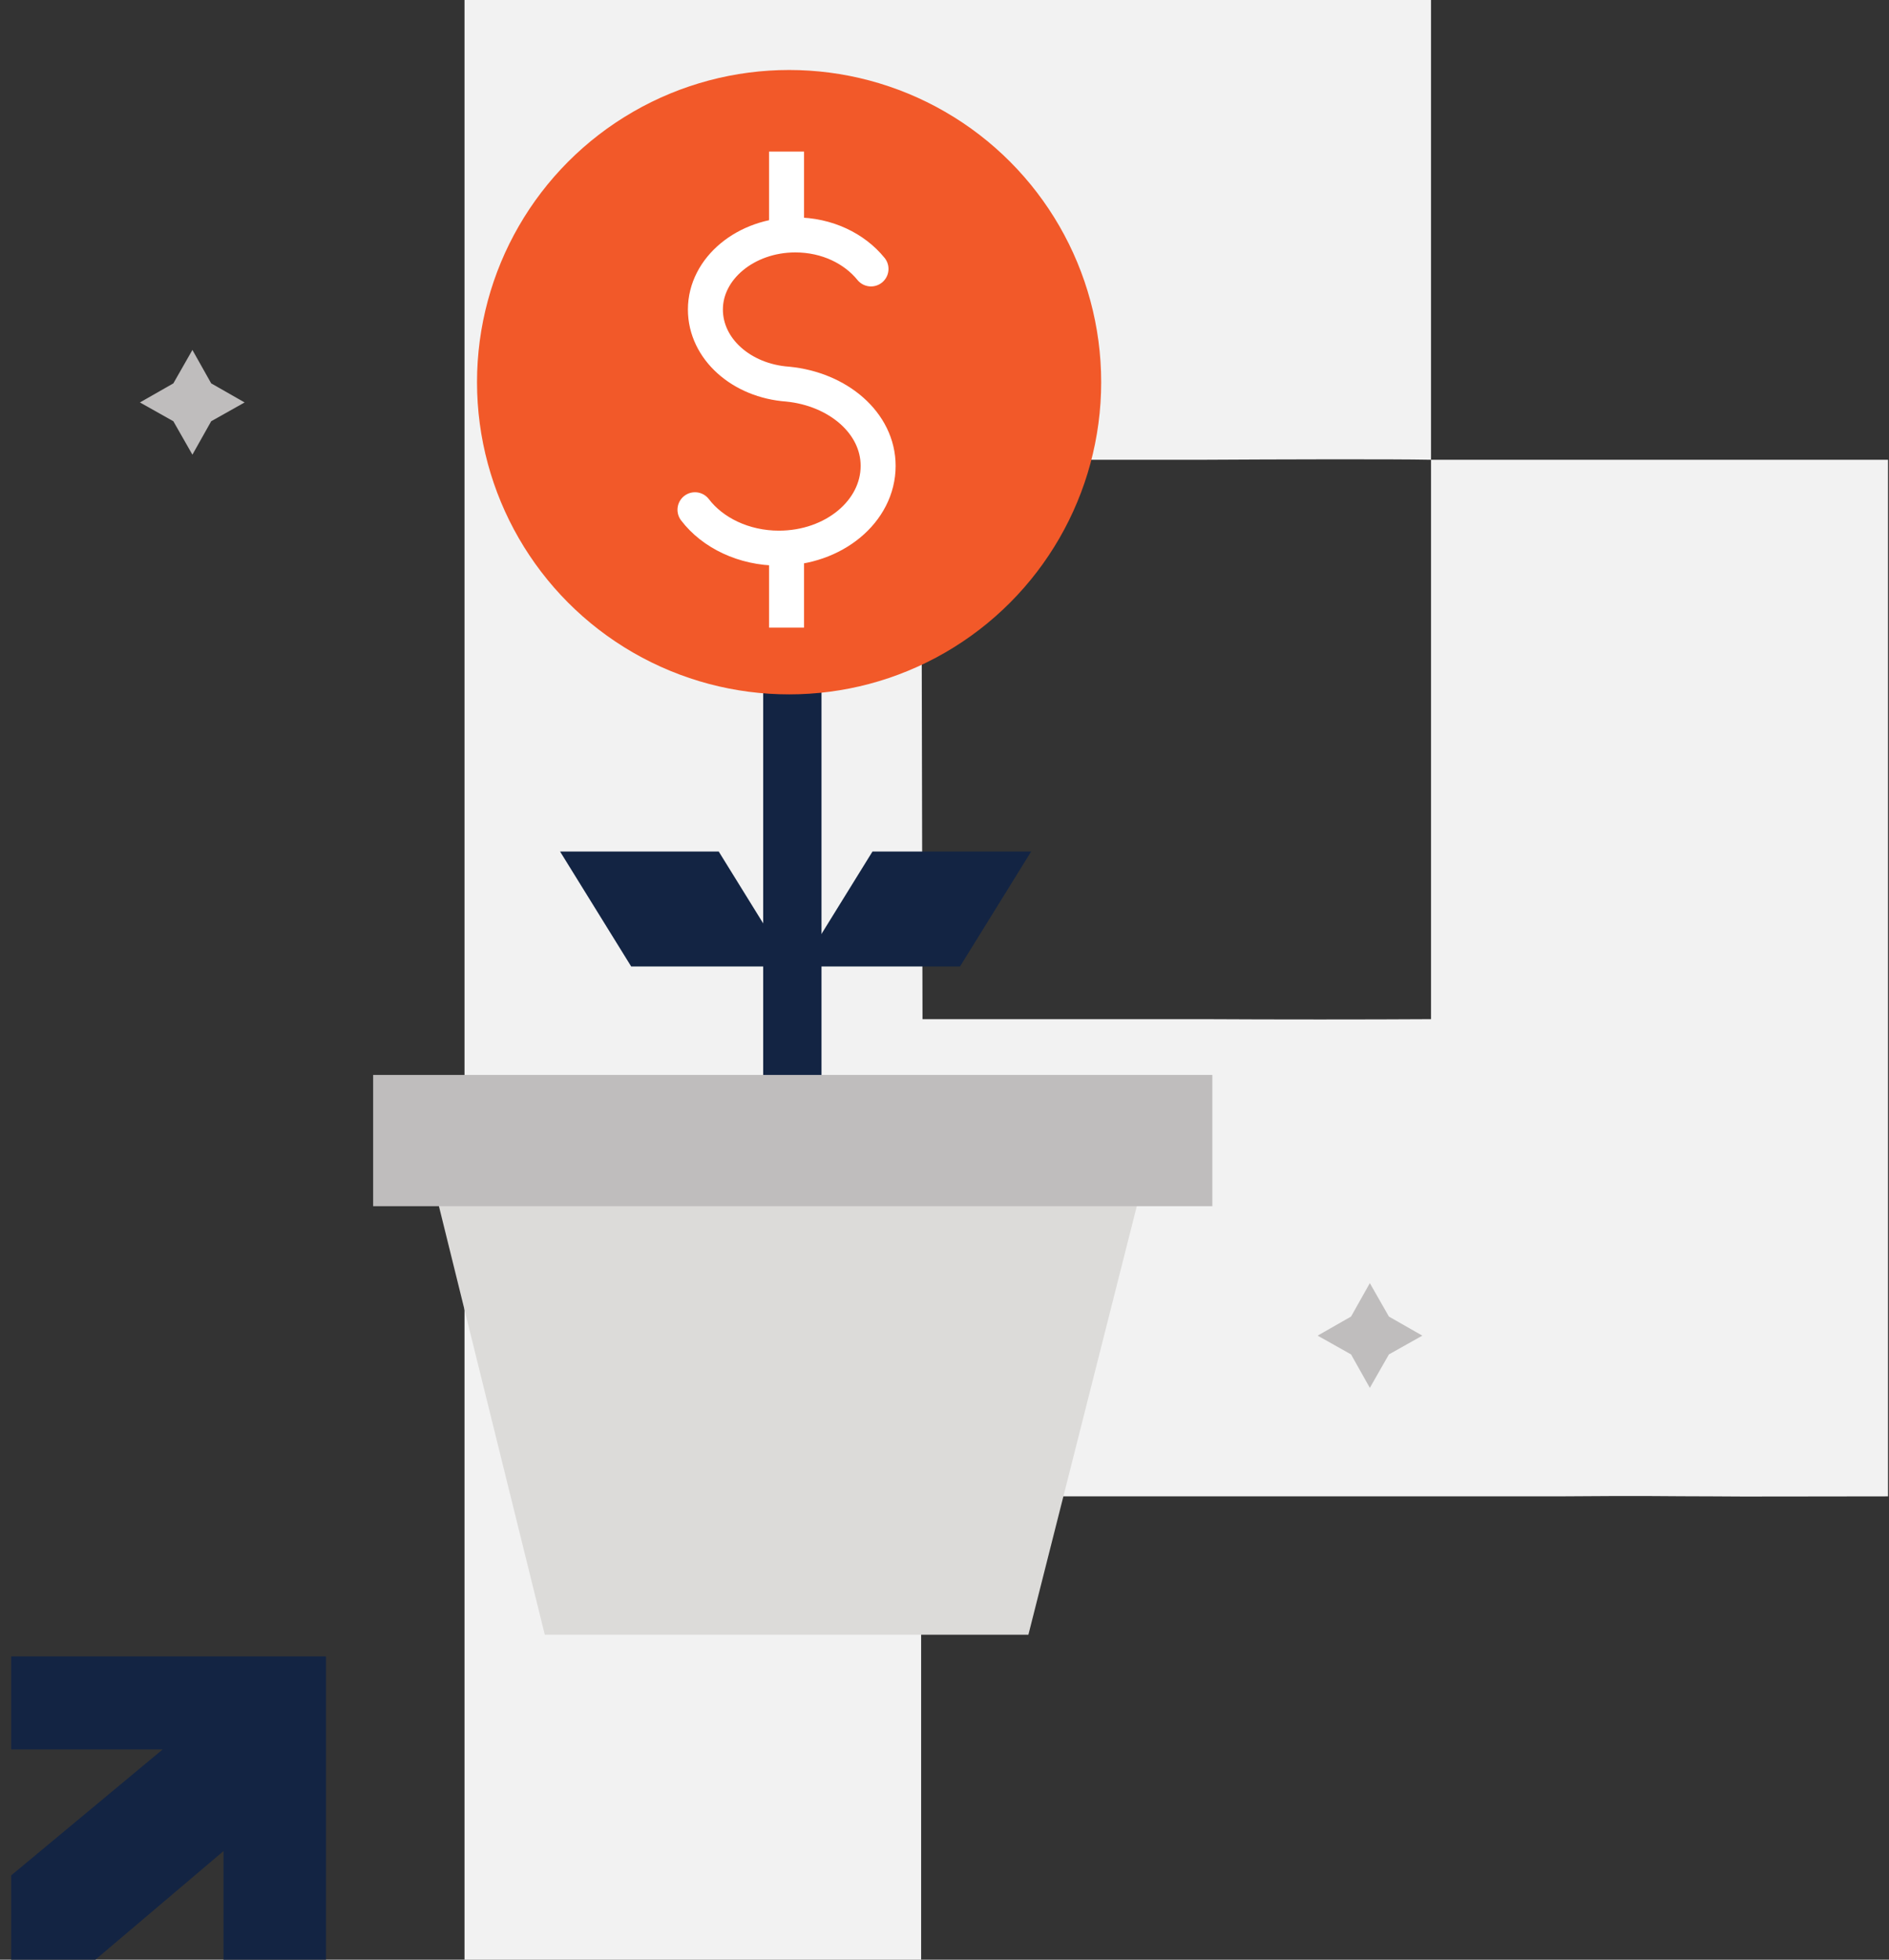 <svg width="162" height="168" viewBox="0 0 162 168" fill="none" xmlns="http://www.w3.org/2000/svg">
<rect x="0" y="0" width="162" height="168" fill="#333333" stroke="none"/>
<path fill-rule="evenodd" clip-rule="evenodd" d="M122.723 39.414C119.322 39.347 108.982 39.381 103.415 39.414H79.012L79.114 87.371H103.279C109.152 87.405 117.41 87.405 122.723 87.371M122.723 0V39.414H161.916V57.347C161.916 68.046 161.916 118.94 161.916 128.28C152.609 128.28 150.364 128.314 146.861 128.28C142.698 128.28 141.802 128.212 133.578 128.28C122.578 128.28 121.031 128.28 117.647 128.28H78.996V168H39.837V0H98.676" fill="#F2F2F2"/>
<path d="M0.958 142H27.958V168H19.168V158.689L8.179 168H0.958V160.775L13.956 149.971H0.958V142Z" fill="#132443"/>
<path d="M74.823 73.001L68.724 82.854H82.33L88.43 73.001H74.823Z" fill="#132443"/>
<path d="M61.639 73.001L67.738 82.854H54.131L48.032 73.001H61.639Z" fill="#132443"/>
<path d="M67.952 100.215V53.107" stroke="#132443" stroke-width="5"/>
<circle cx="67.673" cy="32.764" r="26.764" fill="#F25929"/>
<path d="M59.601 43.7C61.106 45.675 63.787 46.992 66.797 46.992C71.499 46.992 75.309 43.841 75.309 39.937C75.309 36.269 71.876 33.353 67.549 32.93C63.599 32.648 60.495 29.92 60.495 26.534C60.495 23.007 63.975 20.139 68.207 20.139C70.935 20.139 73.286 21.314 74.697 23.054" stroke="white" stroke-width="3" stroke-miterlimit="10" stroke-linecap="round" stroke-linejoin="round"/>
<path d="M67.454 47.273V52.305" stroke="white" stroke-width="3" stroke-miterlimit="10" stroke-linecap="square" stroke-linejoin="round"/>
<path d="M67.454 14.495V19.668" stroke="white" stroke-width="3" stroke-miterlimit="10" stroke-linecap="square" stroke-linejoin="round"/>
<path d="M36.907 100.427H98.244L88.195 140.14H46.721L36.907 100.427Z" fill="#DCDBD9"/>
<rect x="32" y="92.152" width="71.969" height="11.252" fill="#BFBDBD"/>
<path d="M121.978 114.501L119.112 116.112L117.477 118.978L115.866 116.112L113 114.501L115.866 112.866L117.477 110L119.112 112.866L121.978 114.501Z" fill="#BFBDBD"/>
<path d="M20.978 34.501L18.112 36.112L16.501 38.978L14.866 36.112L12 34.501L14.866 32.866L16.501 30L18.112 32.866L20.978 34.501Z" fill="#BFBDBD"/>
</svg>
